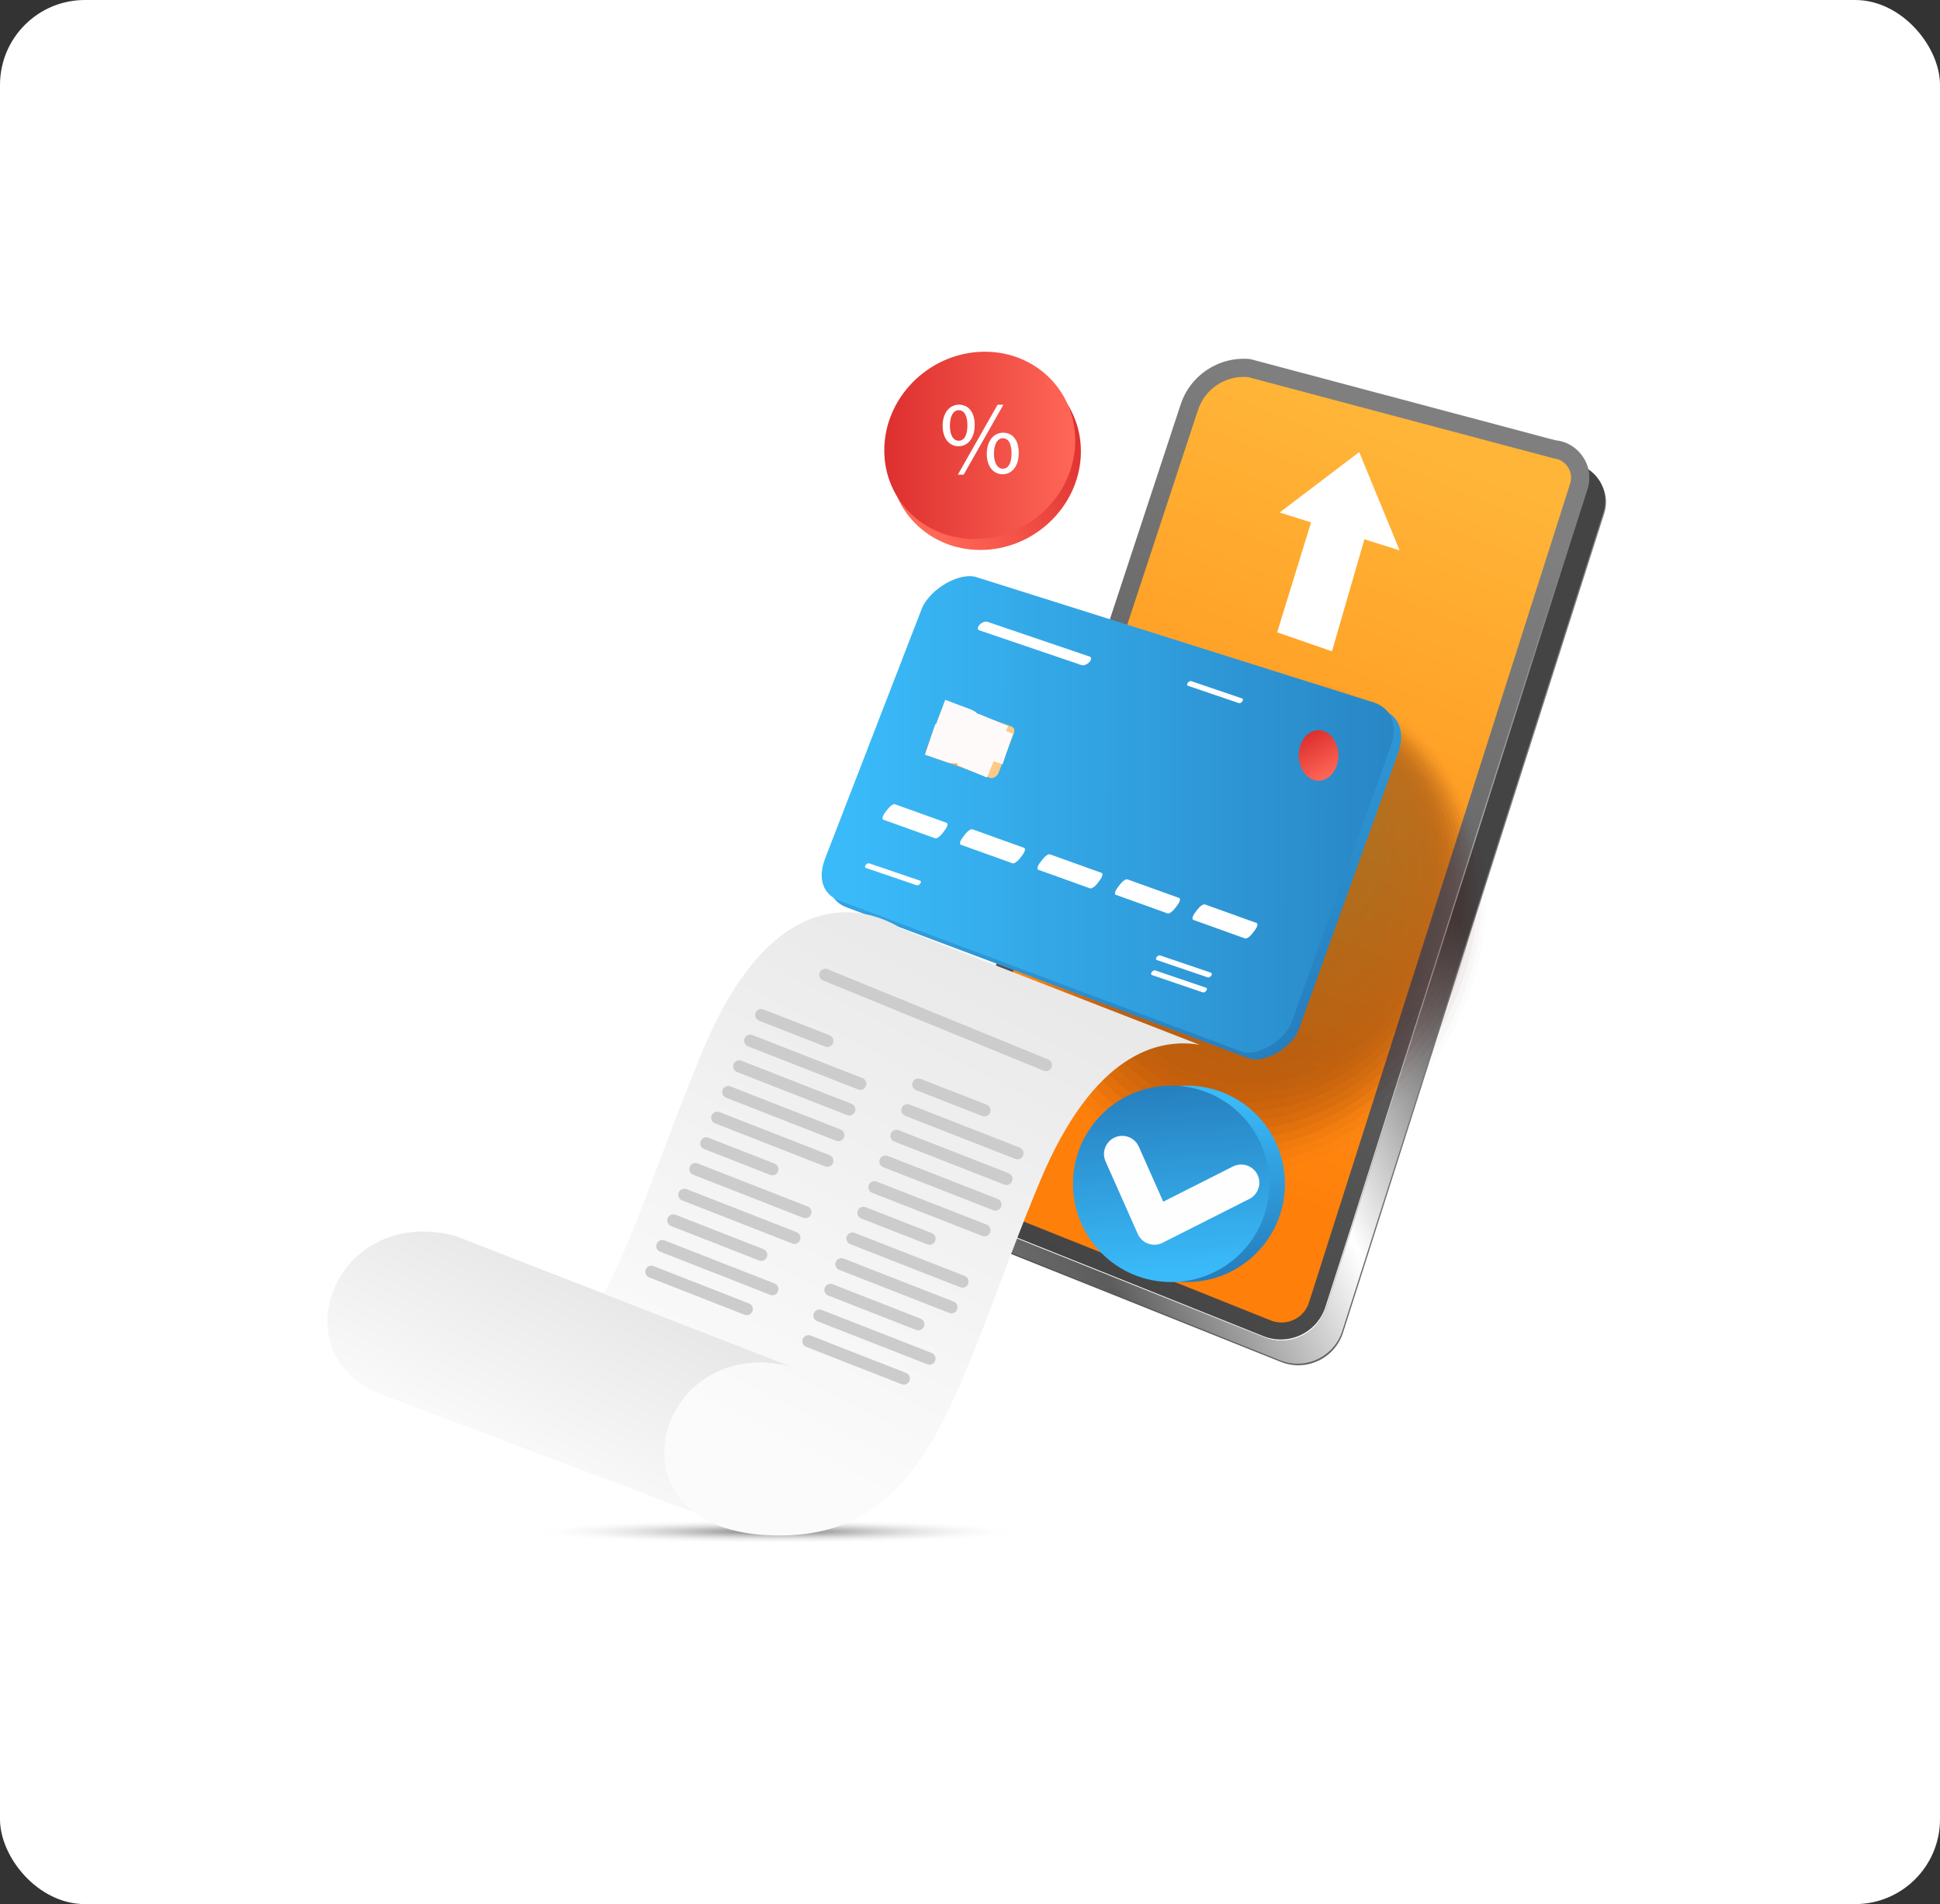 <svg xmlns="http://www.w3.org/2000/svg" width="160" height="157" viewBox="0 0 160 157" fill="none"><rect x="0" y="0" width="160" height="157" fill="#333333" stroke="none"/><rect width="160" height="157" rx="7" fill="white"></rect><ellipse cx="64" cy="126.287" rx="20.5" ry="1" fill="url(#paint0_radial_1260_12527)"></ellipse><path d="M110.768 109.871L132.307 42.349C132.907 40.468 131.618 38.514 129.653 38.325L104.487 31.631C101.929 31.385 99.544 32.95 98.751 35.394L78.172 97.855C77.614 99.575 78.485 101.432 80.163 102.103L105.635 112.292C107.724 113.128 110.084 112.015 110.768 109.871Z" fill="url(#paint1_linear_1260_12527)"></path><path d="M110.702 109.744L132.241 42.222C132.841 40.341 131.551 38.387 129.586 38.198L104.421 31.504C101.863 31.258 99.478 32.823 98.684 35.267L78.106 97.728C77.548 99.448 78.419 101.305 80.097 101.976L105.568 112.165C107.658 113.001 110.018 111.888 110.702 109.744Z" fill="url(#paint2_linear_1260_12527)"></path><path d="M109.385 107.845L130.924 40.324C131.524 38.443 130.235 36.489 128.27 36.3L103.104 29.605C100.546 29.36 98.161 30.924 97.368 33.369L76.789 95.83C76.232 97.549 77.102 99.407 78.781 100.078L104.252 110.267C106.342 111.102 108.701 109.989 109.385 107.845Z" fill="url(#paint3_linear_1260_12527)"></path><path d="M105.692 109.047C105.39 109.047 105.094 108.99 104.809 108.876L79.338 98.687C78.395 98.31 77.902 97.258 78.215 96.293L98.794 33.832C99.328 32.185 100.848 31.079 102.577 31.079C102.705 31.079 102.834 31.085 102.961 31.098L128.127 37.792C128.61 37.838 129.041 38.097 129.308 38.503C129.576 38.908 129.644 39.406 129.497 39.869L107.958 107.391C107.642 108.381 106.731 109.047 105.692 109.047Z" fill="url(#paint4_linear_1260_12527)"></path><path d="M130.518 37.626C130.988 38.367 131.15 39.305 130.856 40.226L109.317 107.747C108.633 109.892 106.273 111.005 104.183 110.169L78.712 99.98C78.088 99.731 77.576 99.316 77.207 98.807C77.58 99.361 78.114 99.813 78.778 100.079L104.249 110.267C106.339 111.103 108.698 109.99 109.382 107.846L130.921 40.325C131.229 39.361 131.038 38.381 130.518 37.626Z" fill="url(#paint5_linear_1260_12527)"></path><g opacity="0.33"><path opacity="0.038" d="M119.644 85.322C125.236 75.115 122.476 62.844 113.478 57.914C104.48 52.984 92.652 57.262 87.06 67.469C81.467 77.677 84.228 89.948 93.226 94.877C102.224 99.807 114.051 95.529 119.644 85.322Z" fill="#4A0101"></path><path opacity="0.077" d="M119.362 84.856C124.815 74.902 122.123 62.935 113.349 58.128C104.574 53.32 93.04 57.492 87.586 67.446C82.132 77.4 84.824 89.367 93.599 94.175C102.374 98.982 113.908 94.81 119.362 84.856Z" fill="#480202"></path><path opacity="0.115" d="M119.08 84.388C124.395 74.687 121.771 63.025 113.22 58.34C104.668 53.654 93.427 57.72 88.112 67.421C82.797 77.122 85.421 88.784 93.972 93.47C102.524 98.155 113.765 94.089 119.08 84.388Z" fill="#460303"></path><path opacity="0.154" d="M118.802 83.922C123.978 74.475 121.423 63.117 113.095 58.554C104.766 53.991 93.818 57.95 88.642 67.398C83.466 76.846 86.021 88.204 94.349 92.767C102.678 97.33 113.625 93.37 118.802 83.922Z" fill="#440404"></path><path opacity="0.192" d="M118.52 83.456C123.557 74.261 121.071 63.207 112.965 58.767C104.86 54.326 94.206 58.18 89.168 67.374C84.131 76.569 86.617 87.622 94.723 92.063C102.828 96.504 113.482 92.65 118.52 83.456Z" fill="#420505"></path><path opacity="0.231" d="M118.242 82.989C123.141 74.047 120.722 63.298 112.84 58.98C104.958 54.661 94.597 58.409 89.698 67.35C84.799 76.292 87.218 87.041 95.1 91.359C102.982 95.678 113.343 91.93 118.242 82.989Z" fill="#400606"></path><path opacity="0.269" d="M117.96 82.522C122.72 73.834 120.37 63.389 112.711 59.193C105.052 54.996 94.985 58.638 90.225 67.326C85.464 76.014 87.814 86.459 95.473 90.656C103.132 94.852 113.2 91.21 117.96 82.522Z" fill="#3E0606"></path><path opacity="0.308" d="M117.678 82.056C122.299 73.621 120.018 63.48 112.582 59.407C105.147 55.333 95.372 58.868 90.751 67.303C86.129 75.738 88.411 85.879 95.846 89.953C103.282 94.027 113.056 90.491 117.678 82.056Z" fill="#3C0707"></path><path opacity="0.346" d="M117.4 81.588C121.883 73.406 119.67 63.57 112.457 59.618C105.245 55.667 95.764 59.096 91.281 67.278C86.798 75.46 89.011 85.296 96.224 89.248C103.436 93.2 112.917 89.77 117.4 81.588Z" fill="#3A0808"></path><path opacity="0.385" d="M117.118 81.122C121.462 73.193 119.318 63.661 112.328 59.831C105.339 56.002 96.151 59.325 91.807 67.254C87.463 75.183 89.607 84.715 96.597 88.544C103.586 92.374 112.774 89.05 117.118 81.122Z" fill="#380909"></path><path opacity="0.423" d="M116.836 80.656C121.041 72.98 118.965 63.753 112.199 60.045C105.433 56.338 96.539 59.555 92.333 67.231C88.128 74.907 90.204 84.134 96.97 87.841C103.736 91.548 112.63 88.331 116.836 80.656Z" fill="#360A0A"></path><path opacity="0.462" d="M116.558 80.189C120.624 72.766 118.617 63.843 112.074 60.258C105.531 56.673 96.93 59.785 92.863 67.207C88.797 74.629 90.804 83.553 97.347 87.137C103.89 90.722 112.491 87.611 116.558 80.189Z" fill="#340B0B"></path><path opacity="0.5" d="M116.276 79.722C120.204 72.553 118.265 63.934 111.945 60.471C105.625 57.009 97.318 60.014 93.39 67.183C89.462 74.352 91.401 82.971 97.721 86.434C104.04 89.896 112.348 86.891 116.276 79.722Z" fill="#330C0C"></path><path opacity="0.538" d="M115.994 79.255C119.783 72.339 117.913 64.025 111.816 60.684C105.719 57.344 97.705 60.243 93.916 67.159C90.126 74.075 91.997 82.389 98.094 85.73C104.19 89.07 112.205 86.171 115.994 79.255Z" fill="#310D0D"></path><path opacity="0.577" d="M115.716 78.788C119.366 72.126 117.564 64.115 111.691 60.897C105.817 57.679 98.097 60.472 94.446 67.135C90.795 73.798 92.597 81.808 98.471 85.026C104.344 88.244 112.065 85.451 115.716 78.788Z" fill="#2F0E0E"></path><path opacity="0.615" d="M115.434 78.323C118.946 71.913 117.212 64.207 111.562 61.111C105.911 58.016 98.484 60.702 94.972 67.112C91.46 73.522 93.194 81.227 98.844 84.323C104.495 87.419 111.922 84.732 115.434 78.323Z" fill="#2D0F0F"></path><path opacity="0.654" d="M115.152 77.856C118.525 71.699 116.86 64.298 111.433 61.324C106.006 58.351 98.871 60.931 95.498 67.088C92.125 73.244 93.79 80.646 99.217 83.619C104.645 86.593 111.779 84.012 115.152 77.856Z" fill="#2B1010"></path><path opacity="0.692" d="M114.874 77.389C118.108 71.486 116.512 64.388 111.308 61.537C106.104 58.686 99.263 61.16 96.028 67.064C92.794 72.967 94.391 80.064 99.595 82.916C104.799 85.767 111.639 83.293 114.874 77.389Z" fill="#291111"></path><path opacity="0.731" d="M114.592 76.922C117.688 71.272 116.159 64.479 111.179 61.75C106.198 59.021 99.65 61.389 96.555 67.04C93.459 72.69 94.987 79.483 99.968 82.212C104.949 84.941 111.496 82.573 114.592 76.922Z" fill="#271212"></path><path opacity="0.769" d="M114.31 76.455C117.267 71.058 115.807 64.57 111.05 61.963C106.292 59.356 100.038 61.618 97.081 67.016C94.124 72.413 95.583 78.901 100.341 81.508C105.099 84.115 111.353 81.853 114.31 76.455Z" fill="#251212"></path><path opacity="0.808" d="M114.028 75.989C116.846 70.845 115.455 64.66 110.921 62.176C106.386 59.692 100.425 61.848 97.607 66.992C94.789 72.136 96.18 78.32 100.714 80.804C105.249 83.288 111.21 81.132 114.028 75.989Z" fill="#231313"></path><path opacity="0.846" d="M113.75 75.522C116.43 70.631 115.107 64.751 110.795 62.389C106.484 60.027 100.817 62.077 98.137 66.968C95.457 71.858 96.78 77.738 101.092 80.1C105.403 82.463 111.07 80.413 113.75 75.522Z" fill="#211414"></path><path opacity="0.885" d="M113.468 75.055C116.009 70.417 114.755 64.842 110.666 62.602C106.578 60.362 101.204 62.306 98.663 66.944C96.122 71.581 97.377 77.157 101.465 79.397C105.553 81.636 110.927 79.693 113.468 75.055Z" fill="#1F1515"></path><path opacity="0.923" d="M113.186 74.589C115.588 70.205 114.402 64.934 110.537 62.816C106.672 60.698 101.592 62.536 99.189 66.921C96.787 71.305 97.973 76.576 101.838 78.694C105.703 80.811 110.784 78.974 113.186 74.589Z" fill="#1D1616"></path><path opacity="0.962" d="M112.908 74.122C115.171 69.991 114.054 65.024 110.412 63.029C106.77 61.034 101.983 62.765 99.72 66.897C97.456 71.028 98.573 75.995 102.215 77.99C105.857 79.985 110.644 78.254 112.908 74.122Z" fill="#1B1717"></path><path d="M112.626 73.655C114.751 69.777 113.702 65.115 110.283 63.242C106.864 61.369 102.371 62.994 100.246 66.873C98.121 70.751 99.17 75.413 102.589 77.286C106.007 79.159 110.501 77.534 112.626 73.655Z" fill="#191818"></path></g><path d="M69.868 74.831L103.002 87.27C104.247 87.715 106.533 86.403 107.11 84.912L115.247 62.257C115.941 60.462 115.446 59.028 113.947 58.492L81.182 48.16C79.798 47.665 77.256 49.124 76.614 50.782L68.662 71.335C68.017 73.002 68.476 74.333 69.868 74.831Z" fill="url(#paint6_linear_1260_12527)"></path><path d="M69.263 74.272L102.396 86.711C103.642 87.156 105.928 85.844 106.504 84.353L114.641 61.699C115.336 59.904 114.841 58.47 113.342 57.934L80.577 47.602C79.192 47.107 76.65 48.566 76.009 50.224L68.056 70.776C67.411 72.443 67.871 73.775 69.263 74.272Z" fill="url(#paint7_linear_1260_12527)"></path><path d="M76.592 62.322L81.686 64.144C81.884 64.214 82.246 64.007 82.337 63.77L83.608 60.486C83.718 60.202 83.64 59.975 83.402 59.89L78.385 58.096C78.166 58.017 77.763 58.248 77.661 58.511L76.401 61.768C76.299 62.032 76.371 62.243 76.592 62.322Z" fill="url(#paint8_linear_1260_12527)"></path><path d="M77.487 58.955L79.6 59.75C79.768 59.813 79.824 59.975 79.748 60.179L79.383 61.149C79.276 61.434 78.839 61.688 78.597 61.606L76.711 60.962" stroke="#FFFAFA" stroke-width="2.674" stroke-miterlimit="10"></path><path d="M83.12 61.749L79.609 60.553" stroke="#FFFAFA" stroke-width="2.674" stroke-miterlimit="10"></path><path d="M81.912 59.357L80.16 63.599" stroke="#FFFAFA" stroke-width="2.674" stroke-miterlimit="10"></path><path d="M109.423 64.187C108.6 64.663 107.629 64.198 107.256 63.15C106.882 62.1 107.248 60.864 108.071 60.388C108.895 59.912 109.865 60.376 110.239 61.425C110.612 62.474 110.247 63.711 109.423 64.187Z" fill="url(#paint9_linear_1260_12527)"></path><path d="M77.12 69.119L72.852 67.586C72.723 67.539 72.787 67.277 72.993 67.003L73.201 66.727C73.408 66.453 73.682 66.266 73.811 66.313L78.079 67.846C78.208 67.892 78.145 68.154 77.938 68.428L77.73 68.705C77.523 68.979 77.249 69.165 77.12 69.119Z" fill="white"></path><path d="M83.511 71.184L79.243 69.651C79.114 69.605 79.177 69.343 79.384 69.069L79.592 68.792C79.799 68.518 80.073 68.332 80.202 68.378L84.47 69.911C84.599 69.958 84.535 70.22 84.329 70.493L84.121 70.77C83.914 71.044 83.64 71.231 83.511 71.184Z" fill="white"></path><path d="M89.901 73.249L85.633 71.716C85.504 71.669 85.568 71.407 85.774 71.133L85.983 70.857C86.189 70.583 86.463 70.396 86.592 70.443L90.861 71.976C90.99 72.022 90.926 72.284 90.72 72.558L90.511 72.835C90.305 73.109 90.03 73.295 89.901 73.249Z" fill="white"></path><path d="M96.292 75.313L92.024 73.78C91.895 73.734 91.958 73.472 92.165 73.198L92.373 72.921C92.58 72.647 92.854 72.461 92.983 72.507L97.251 74.04C97.38 74.087 97.317 74.349 97.11 74.622L96.902 74.899C96.695 75.173 96.421 75.359 96.292 75.313Z" fill="white"></path><path d="M102.683 77.379L98.414 75.845C98.285 75.799 98.349 75.537 98.555 75.263L98.764 74.987C98.97 74.713 99.245 74.526 99.374 74.573L103.642 76.106C103.771 76.152 103.707 76.414 103.501 76.688L103.292 76.965C103.086 77.239 102.812 77.425 102.683 77.379Z" fill="white"></path><path d="M89.215 54.845L80.765 51.972C80.6 51.916 80.612 51.711 80.792 51.516C80.972 51.322 81.254 51.209 81.42 51.265L89.87 54.138C90.035 54.194 90.023 54.399 89.843 54.594C89.663 54.788 89.38 54.901 89.215 54.845Z" fill="white"></path><path d="M99.608 80.589L95.406 79.159C95.323 79.131 95.317 79.022 95.392 78.917C95.467 78.812 95.596 78.749 95.678 78.777L99.88 80.207C99.962 80.236 99.968 80.344 99.893 80.449C99.818 80.554 99.69 80.617 99.608 80.589Z" fill="white"></path><path d="M99.201 81.826L94.999 80.395C94.917 80.367 94.911 80.258 94.986 80.153C95.061 80.049 95.189 79.986 95.272 80.013L99.474 81.444C99.556 81.472 99.562 81.581 99.487 81.686C99.412 81.79 99.284 81.853 99.201 81.826Z" fill="white"></path><path d="M75.612 72.996L71.41 71.566C71.327 71.538 71.321 71.429 71.396 71.324C71.471 71.219 71.6 71.156 71.682 71.184L75.884 72.615C75.966 72.643 75.972 72.751 75.897 72.856C75.822 72.962 75.694 73.025 75.612 72.996Z" fill="white"></path><path d="M102.174 57.974L97.972 56.544C97.89 56.516 97.884 56.407 97.959 56.302C98.034 56.197 98.162 56.134 98.244 56.162L102.446 57.592C102.528 57.62 102.534 57.729 102.46 57.834C102.385 57.939 102.256 58.002 102.174 57.974Z" fill="white"></path><path d="M57.341 124.742L31.695 115.063L31.52 114.997C22.867 111.691 27.613 99.303 37.534 101.899L49.8 106.668L65.334 112.709C56.287 110.344 51.541 120.441 57.341 124.742Z" fill="url(#paint10_linear_1260_12527)"></path><path d="M74.361 76.589L98.93 86.143C95.581 85.585 90.226 86.775 85.793 97.356C78.767 114.122 76.96 127.294 63.258 126.58C60.655 126.444 58.711 125.757 57.345 124.746L57.341 124.742C51.541 120.441 56.287 110.345 65.334 112.71L49.801 106.668C52.556 101.45 54.703 94.39 57.993 86.545C65.018 69.779 74.361 76.589 74.361 76.589Z" fill="url(#paint11_linear_1260_12527)"></path><path d="M68.066 80.377L86.267 87.823" stroke="#CCCCCC" stroke-miterlimit="10" stroke-linecap="round" stroke-linejoin="round"></path><path d="M62.781 83.693L68.233 85.826" stroke="#CCCCCC" stroke-miterlimit="10" stroke-linecap="round" stroke-linejoin="round"></path><path d="M61.875 85.81L70.952 89.361" stroke="#CCCCCC" stroke-miterlimit="10" stroke-linecap="round" stroke-linejoin="round"></path><path d="M60.969 87.927L70.046 91.478" stroke="#CCCCCC" stroke-miterlimit="10" stroke-linecap="round" stroke-linejoin="round"></path><path d="M60.062 90.044L69.14 93.595" stroke="#CCCCCC" stroke-miterlimit="10" stroke-linecap="round" stroke-linejoin="round"></path><path d="M59.156 92.16L68.233 95.711" stroke="#CCCCCC" stroke-miterlimit="10" stroke-linecap="round" stroke-linejoin="round"></path><path d="M58.25 94.277L63.702 96.41" stroke="#CCCCCC" stroke-miterlimit="10" stroke-linecap="round" stroke-linejoin="round"></path><path d="M57.348 96.394L66.425 99.944" stroke="#CCCCCC" stroke-miterlimit="10" stroke-linecap="round" stroke-linejoin="round"></path><path d="M56.438 98.511L65.515 102.062" stroke="#CCCCCC" stroke-miterlimit="10" stroke-linecap="round" stroke-linejoin="round"></path><path d="M55.531 100.627L62.782 103.463" stroke="#CCCCCC" stroke-miterlimit="10" stroke-linecap="round" stroke-linejoin="round"></path><path d="M54.625 102.744L63.702 106.295" stroke="#CCCCCC" stroke-miterlimit="10" stroke-linecap="round" stroke-linejoin="round"></path><path d="M53.719 104.861L61.589 107.94" stroke="#CCCCCC" stroke-miterlimit="10" stroke-linecap="round" stroke-linejoin="round"></path><path d="M75.742 89.421L81.194 91.554" stroke="#CCCCCC" stroke-miterlimit="10" stroke-linecap="round" stroke-linejoin="round"></path><path d="M74.836 91.538L83.913 95.089" stroke="#CCCCCC" stroke-miterlimit="10" stroke-linecap="round" stroke-linejoin="round"></path><path d="M73.93 93.655L83.007 97.206" stroke="#CCCCCC" stroke-miterlimit="10" stroke-linecap="round" stroke-linejoin="round"></path><path d="M73.023 95.772L82.1 99.322" stroke="#CCCCCC" stroke-miterlimit="10" stroke-linecap="round" stroke-linejoin="round"></path><path d="M72.117 97.889L81.194 101.44" stroke="#CCCCCC" stroke-miterlimit="10" stroke-linecap="round" stroke-linejoin="round"></path><path d="M71.211 100.005L76.663 102.138" stroke="#CCCCCC" stroke-miterlimit="10" stroke-linecap="round" stroke-linejoin="round"></path><path d="M70.305 102.122L79.382 105.673" stroke="#CCCCCC" stroke-miterlimit="10" stroke-linecap="round" stroke-linejoin="round"></path><path d="M69.394 104.238L78.472 107.789" stroke="#CCCCCC" stroke-miterlimit="10" stroke-linecap="round" stroke-linejoin="round"></path><path d="M68.488 106.355L75.739 109.192" stroke="#CCCCCC" stroke-miterlimit="10" stroke-linecap="round" stroke-linejoin="round"></path><path d="M67.582 108.472L76.659 112.023" stroke="#CCCCCC" stroke-miterlimit="10" stroke-linecap="round" stroke-linejoin="round"></path><path d="M66.676 110.589L74.545 113.667" stroke="#CCCCCC" stroke-miterlimit="10" stroke-linecap="round" stroke-linejoin="round"></path><path d="M115.434 45.382L112.098 37.276L105.538 42.257L108.13 43.075L105.332 52.137L109.852 53.705L112.529 44.465L115.434 45.382Z" fill="white"></path><path d="M97.877 105.712C102.35 105.712 105.976 102.086 105.976 97.613C105.976 93.14 102.35 89.514 97.877 89.514C93.403 89.514 89.777 93.14 89.777 97.613C89.777 102.086 93.403 105.712 97.877 105.712Z" fill="url(#paint12_linear_1260_12527)"></path><path d="M96.591 105.712C101.065 105.712 104.691 102.086 104.691 97.613C104.691 93.14 101.065 89.514 96.591 89.514C92.118 89.514 88.492 93.14 88.492 97.613C88.492 102.086 92.118 105.712 96.591 105.712Z" fill="url(#paint13_linear_1260_12527)"></path><path d="M92.551 95.154L95.208 101.133L102.362 97.519" stroke="#FEFEFF" stroke-width="3" stroke-miterlimit="10" stroke-linecap="round" stroke-linejoin="round"></path><path d="M89.147 37.214C89.147 41.472 85.621 45.108 81.273 45.335C76.924 45.562 73.398 42.295 73.398 38.038C73.398 33.78 76.924 30.144 81.273 29.916C85.621 29.689 89.147 32.956 89.147 37.214Z" fill="url(#paint14_linear_1260_12527)"></path><path d="M88.678 36.309C88.678 40.566 85.153 44.202 80.804 44.43C76.455 44.657 72.93 41.39 72.93 37.132C72.93 32.875 76.455 29.239 80.804 29.011C85.153 28.784 88.678 32.051 88.678 36.309Z" fill="url(#paint15_linear_1260_12527)"></path><path d="M80.387 35.034C80.387 36.211 79.769 36.795 79.047 36.795C78.352 36.795 77.751 36.236 77.742 35.111C77.742 33.995 78.352 33.368 79.09 33.368C79.872 33.368 80.387 33.969 80.387 35.034ZM78.343 35.086C78.326 35.798 78.592 36.34 79.065 36.34C79.563 36.34 79.786 35.807 79.786 35.069C79.786 34.39 79.589 33.823 79.065 33.823C78.592 33.823 78.343 34.382 78.343 35.086ZM78.996 39.139L82.276 33.368H82.757L79.477 39.139H78.996ZM84.019 37.344C84.019 38.521 83.401 39.105 82.689 39.105C81.993 39.105 81.392 38.546 81.383 37.43C81.383 36.305 81.993 35.678 82.731 35.678C83.513 35.678 84.019 36.279 84.019 37.344ZM81.976 37.396C81.967 38.108 82.242 38.649 82.706 38.649C83.204 38.649 83.427 38.117 83.427 37.379C83.427 36.7 83.23 36.133 82.706 36.133C82.233 36.133 81.976 36.691 81.976 37.396Z" fill="white"></path><defs><radialGradient id="paint0_radial_1260_12527" cx="0" cy="0" r="1" gradientUnits="userSpaceOnUse" gradientTransform="translate(64 126.287) scale(20.5 1)"><stop stop-color="#737373"></stop><stop offset="1" stop-color="white" stop-opacity="0"></stop></radialGradient><linearGradient id="paint1_linear_1260_12527" x1="115.766" y1="66.869" x2="67.068" y2="91.218" gradientUnits="userSpaceOnUse"><stop stop-color="#7F7F7F"></stop><stop offset="1" stop-color="#444444"></stop></linearGradient><linearGradient id="paint2_linear_1260_12527" x1="115.7" y1="66.742" x2="67.001" y2="91.091" gradientUnits="userSpaceOnUse"><stop stop-color="#444444"></stop><stop offset="0.117" stop-color="#767676"></stop><stop offset="0.36" stop-color="white"></stop><stop offset="0.718" stop-color="#5C5C5C"></stop><stop offset="1" stop-color="#7F7F7F"></stop></linearGradient><linearGradient id="paint3_linear_1260_12527" x1="122.016" y1="42.059" x2="83.432" y2="101.059" gradientUnits="userSpaceOnUse"><stop stop-color="#7F7F7F"></stop><stop offset="1" stop-color="#444444"></stop></linearGradient><linearGradient id="paint4_linear_1260_12527" x1="93.391" y1="94.81" x2="117.259" y2="36.952" gradientUnits="userSpaceOnUse"><stop stop-color="#FE7F0A"></stop><stop offset="1" stop-color="#FFB538"></stop></linearGradient><linearGradient id="paint5_linear_1260_12527" x1="129.907" y1="47.472" x2="91.435" y2="106.3" gradientUnits="userSpaceOnUse"><stop stop-color="#7F7F7F"></stop><stop offset="1" stop-color="white"></stop></linearGradient><linearGradient id="paint6_linear_1260_12527" x1="83.939" y1="45.712" x2="106.409" y2="86.206" gradientUnits="userSpaceOnUse"><stop stop-color="#3ABAF9"></stop><stop offset="1" stop-color="#267EBD"></stop></linearGradient><linearGradient id="paint7_linear_1260_12527" x1="70.287" y1="72.886" x2="121.853" y2="73.001" gradientUnits="userSpaceOnUse"><stop stop-color="#3ABAF9"></stop><stop offset="1" stop-color="#267EBD"></stop></linearGradient><linearGradient id="paint8_linear_1260_12527" x1="82.442" y1="61.7" x2="77.951" y2="59.283" gradientUnits="userSpaceOnUse"><stop stop-color="#FFCA85"></stop><stop offset="1" stop-color="#D88D35"></stop></linearGradient><linearGradient id="paint9_linear_1260_12527" x1="108.03" y1="60.411" x2="109.961" y2="63.889" gradientUnits="userSpaceOnUse"><stop stop-color="#DD2F2F"></stop><stop offset="1" stop-color="#FF6757"></stop></linearGradient><linearGradient id="paint10_linear_1260_12527" x1="41.128" y1="120.915" x2="49.246" y2="103.445" gradientUnits="userSpaceOnUse"><stop stop-color="#FBFBFB"></stop><stop offset="1" stop-color="#E5E5E5"></stop></linearGradient><linearGradient id="paint11_linear_1260_12527" x1="62.05" y1="118.447" x2="86.315" y2="70.801" gradientUnits="userSpaceOnUse"><stop stop-color="#FBFBFB"></stop><stop offset="1" stop-color="#E5E5E5"></stop></linearGradient><linearGradient id="paint12_linear_1260_12527" x1="97.044" y1="91.225" x2="98.875" y2="105.274" gradientUnits="userSpaceOnUse"><stop stop-color="#3ABAF9"></stop><stop offset="1" stop-color="#267EBD"></stop></linearGradient><linearGradient id="paint13_linear_1260_12527" x1="97.05" y1="104.857" x2="96.061" y2="89.225" gradientUnits="userSpaceOnUse"><stop stop-color="#3ABAF9"></stop><stop offset="1" stop-color="#267EBD"></stop></linearGradient><linearGradient id="paint14_linear_1260_12527" x1="88.508" y1="33.529" x2="75.587" y2="40.845" gradientUnits="userSpaceOnUse"><stop stop-color="#DD2F2F"></stop><stop offset="1" stop-color="#FF6757"></stop></linearGradient><linearGradient id="paint15_linear_1260_12527" x1="72.93" y1="37.132" x2="88.678" y2="37.132" gradientUnits="userSpaceOnUse"><stop stop-color="#DD2F2F"></stop><stop offset="1" stop-color="#FF6757"></stop></linearGradient></defs></svg>